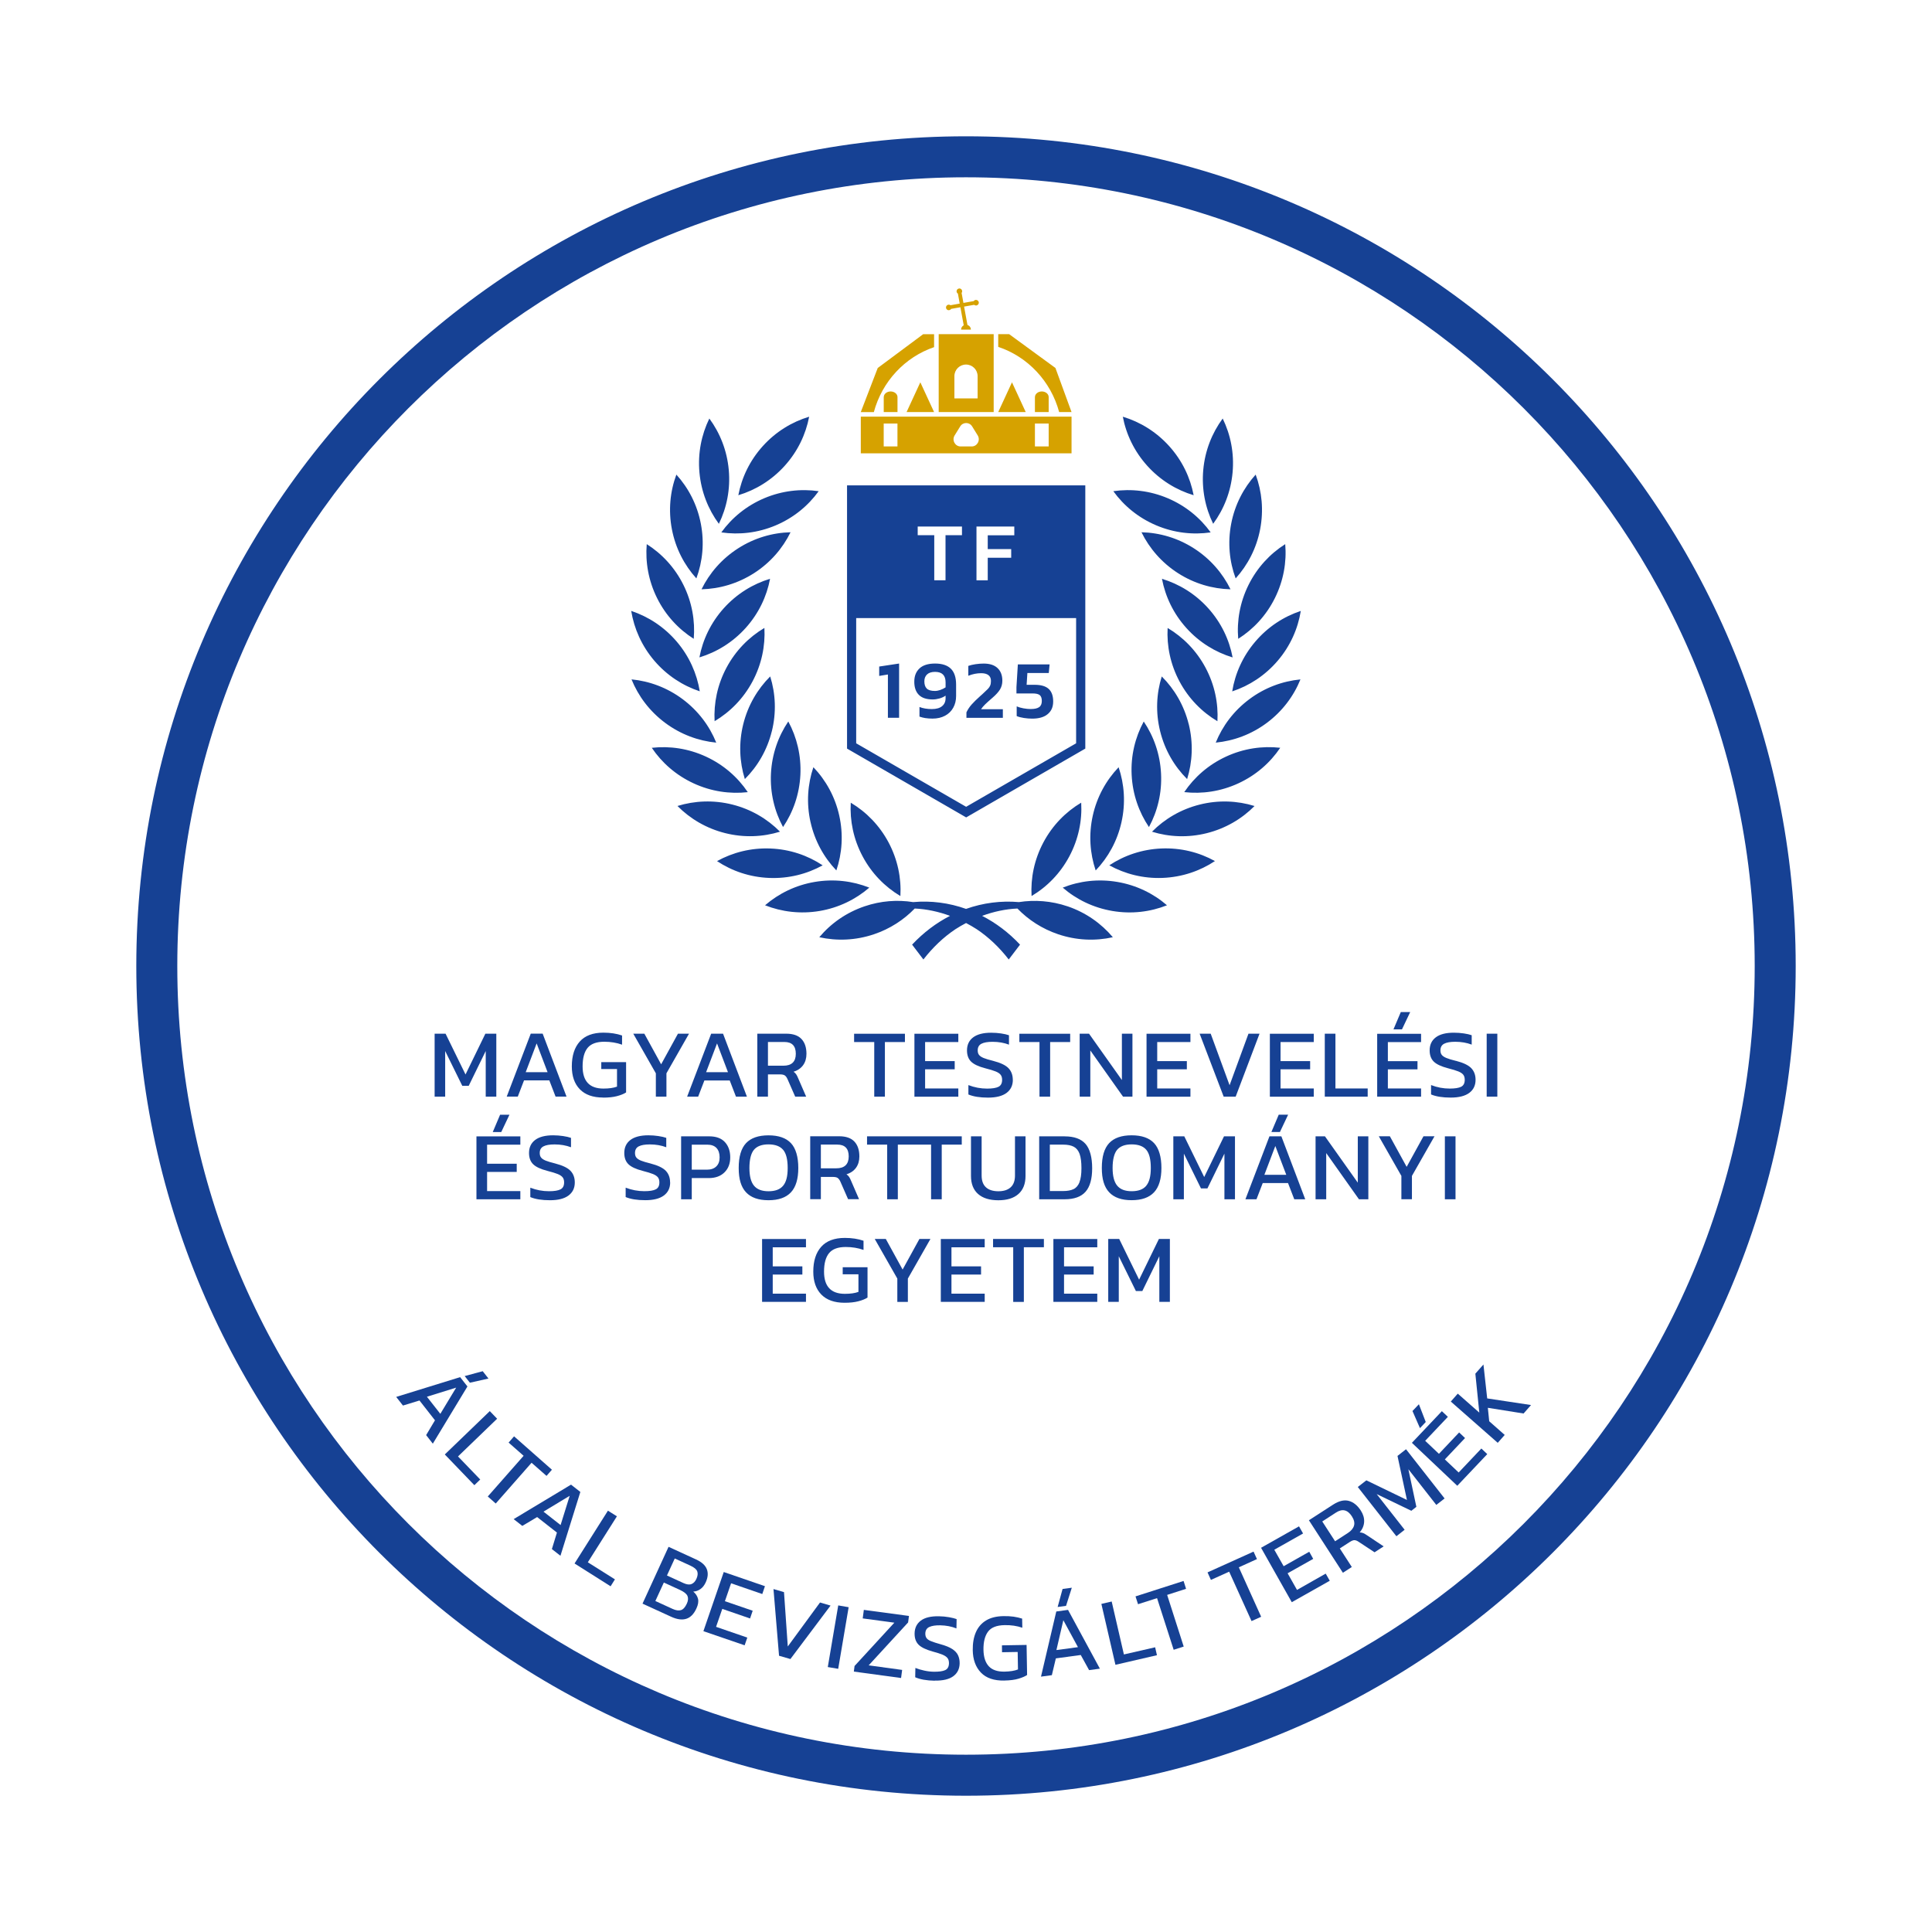 <?xml version="1.0" encoding="UTF-8"?>
<svg id="Réteg_3" xmlns="http://www.w3.org/2000/svg" version="1.1" viewBox="0 0 566 566">
  <!-- Generator: Adobe Illustrator 29.5.0, SVG Export Plug-In . SVG Version: 2.1.0 Build 137)  -->
  <defs>
    <style>
      .st0 {
        fill-rule: evenodd;
      }

      .st0, .st1 {
        fill: #164194;
      }

      .st2 {
        fill: #d6a200;
      }
    </style>
  </defs>
  <path class="st0" d="M283,39.93c134.25,0,243.07,108.83,243.07,243.07s-108.83,243.08-243.07,243.08S39.93,417.25,39.93,283,148.76,39.93,283,39.93h0ZM283,51.94c127.61,0,231.06,103.45,231.06,231.06s-103.45,231.06-231.06,231.06S51.94,410.62,51.94,283,155.39,51.94,283,51.94h0Z"/>
  <path class="st1" d="M136.14,403.13l5.28-1.42,1.68,2.15-5.44,1.22-1.53-1.95h.01ZM116.07,409.24l18.73-5.79,2.14,2.73-10.14,16.76-1.96-2.51,2.59-4.34-4.54-5.8-4.84,1.48-1.98-2.53h0ZM125.07,409.19l3.93,5.01,4.64-7.68-8.57,2.67h0Z"/>
  <polygon class="st1" points="130.31 426.1 143.49 413.4 145.64 415.63 134.18 426.68 140.69 433.44 138.97 435.1 130.31 426.1 130.31 426.1"/>
  <polygon class="st1" points="142.9 438.41 153.4 426.49 149 422.62 150.6 420.79 161.69 430.57 160.11 432.38 155.73 428.53 145.23 440.47 142.9 438.41 142.9 438.41"/>
  <path class="st1" d="M150.49,445.04l16.8-10.1,2.73,2.14-5.83,18.7-2.51-1.96,1.48-4.84-5.8-4.54-4.34,2.59-2.53-1.98h0ZM159.22,442.85l5.01,3.93,2.67-8.57-7.68,4.64h0Z"/>
  <polygon class="st1" points="168.32 458.04 178.1 442.57 180.73 444.22 172.21 457.69 180.15 462.69 178.88 464.72 168.32 458.04 168.32 458.04"/>
  <path class="st1" d="M188.23,469.81l7.63-16.65,8.07,3.7c1.65.76,2.7,1.71,3.14,2.85s.33,2.41-.31,3.83c-.41.9-.94,1.57-1.58,2.01-.64.45-1.34.69-2.08.72.71.6,1.17,1.29,1.38,2.08.21.79.06,1.75-.46,2.87-.74,1.62-1.73,2.63-2.96,3.02-1.23.39-2.69.2-4.38-.57l-8.43-3.86h-.02ZM195.4,461.56l4.86,2.23c.95.43,1.73.52,2.33.27.61-.25,1.08-.75,1.42-1.49.39-.86.48-1.6.26-2.21s-.9-1.18-2.04-1.7l-4.55-2.09-2.29,4.99h0ZM191.99,469.03l5.02,2.3c1,.46,1.83.58,2.49.37s1.23-.84,1.71-1.89c.4-.86.46-1.61.2-2.24-.26-.63-1-1.22-2.2-1.78l-4.73-2.17-2.48,5.4h-.01Z"/>
  <polygon class="st1" points="206.07 477.87 212.03 460.54 224.1 464.69 223.32 466.99 214.18 463.84 212.37 469.09 220.51 471.88 219.74 474.15 211.6 471.34 209.78 476.6 218.93 479.75 218.15 482.01 206.07 477.87 206.07 477.87"/>
  <polygon class="st1" points="228.23 485.07 226.6 465.53 229.68 466.43 230.79 482.35 240.23 469.47 243.32 470.37 231.56 486.03 228.23 485.07 228.23 485.07"/>
  <polygon class="st1" points="242.51 488.38 245.57 470.32 248.62 470.85 245.56 488.9 242.51 488.38 242.51 488.38"/>
  <polygon class="st1" points="250.14 489.71 250.35 488.07 262.01 475.38 252.74 474.13 253.07 471.63 266.29 473.41 266.04 475.31 254.49 487.88 264.29 489.22 263.98 491.59 250.14 489.71 250.14 489.71"/>
  <path class="st1" d="M273.82,492.38c-2.37-.04-4.27-.38-5.7-1.01l.05-2.73c.81.32,1.68.58,2.62.78.94.21,1.87.32,2.8.33,1.46.02,2.56-.13,3.29-.46.74-.33,1.11-1,1.13-2.03,0-.63-.13-1.13-.43-1.51-.3-.38-.79-.72-1.49-1.01-.7-.29-1.66-.59-2.89-.92-1.96-.55-3.34-1.22-4.12-2.02s-1.16-1.89-1.14-3.28c.03-1.61.64-2.86,1.83-3.75s2.95-1.31,5.28-1.27c1.06.02,2.06.11,3,.28s1.67.35,2.2.55l-.05,2.73c-1.43-.57-3.02-.88-4.76-.91-1.37-.02-2.43.14-3.19.49-.76.35-1.15.99-1.17,1.94,0,.55.12,1,.38,1.34.26.35.71.65,1.36.9.65.26,1.55.55,2.7.87,1.49.41,2.64.87,3.46,1.41s1.38,1.15,1.7,1.85c.32.7.47,1.48.46,2.35-.03,1.61-.65,2.87-1.86,3.76-1.21.9-3.03,1.33-5.45,1.29h0v.03Z"/>
  <path class="st1" d="M294.23,492.34c-3.01.05-5.3-.72-6.85-2.33-1.55-1.6-2.36-3.8-2.4-6.59-.03-2.01.27-3.75.91-5.23s1.63-2.63,2.97-3.45,3.06-1.25,5.14-1.28c1.08-.02,2.06.04,2.95.16.88.13,1.72.32,2.5.57l.05,2.67c-1.56-.54-3.29-.8-5.19-.76-2.33.04-3.96.68-4.87,1.93-.92,1.25-1.36,3.03-1.32,5.34.04,2.1.56,3.7,1.56,4.78s2.54,1.61,4.61,1.57c1.63-.03,2.94-.24,3.94-.64l-.09-5.12-4.58.08-.03-2.02,7.22-.12.15,8.81c-.58.39-1.41.75-2.5,1.08-1.08.33-2.47.51-4.16.54h0Z"/>
  <path class="st1" d="M309.85,470.78l1.44-5.27,2.71-.37-1.69,5.31-2.45.33h0ZM304.97,491.19l4.48-19.09,3.44-.47,9.33,17.22-3.16.43-2.44-4.43-7.3.99-1.17,4.92-3.18.43h0ZM309.49,483.4l6.31-.85-4.28-7.89-2.03,8.74h0Z"/>
  <polygon class="st1" points="326.78 487.72 322.66 469.88 325.68 469.18 329.26 484.69 338.41 482.59 338.94 484.91 326.78 487.72 326.78 487.72"/>
  <polygon class="st1" points="343.84 483.32 338.97 468.19 333.4 469.97 332.66 467.68 346.74 463.16 347.47 465.46 341.93 467.24 346.78 482.38 343.84 483.32 343.84 483.32"/>
  <polygon class="st1" points="366.65 474.91 360.1 460.44 354.75 462.85 353.76 460.65 367.24 454.56 368.24 456.75 362.93 459.16 369.47 473.65 366.65 474.91 366.65 474.91"/>
  <polygon class="st1" points="378.44 469.38 369.44 453.44 380.56 447.16 381.75 449.25 373.32 454.01 376.06 458.84 383.56 454.6 384.72 456.69 377.22 460.91 379.97 465.78 388.38 461.01 389.57 463.1 378.44 469.38 378.44 469.38"/>
  <path class="st1" d="M393.41,460.75l-9.95-15.37,7.07-4.57c1.72-1.11,3.26-1.48,4.62-1.11,1.36.37,2.53,1.32,3.51,2.83.7,1.08,1.03,2.18.98,3.29-.05,1.11-.48,2.15-1.3,3.11.42.02.79.1,1.1.24.31.14.68.35,1.1.65l4.82,3.21-2.67,1.73-4.67-3.08c-.44-.3-.84-.46-1.2-.47-.36-.02-.83.17-1.42.55l-2.89,1.87,3.52,5.44-2.6,1.68h-.02ZM391.13,451.53l3.77-2.44c.94-.61,1.53-1.32,1.77-2.13s.03-1.73-.63-2.75c-1.25-1.93-2.8-2.29-4.66-1.08l-4.01,2.6,3.76,5.8h0Z"/>
  <polygon class="st1" points="409.09 450.06 397.78 435.63 400.29 433.68 412.18 439.43 409.41 426.53 411.91 424.57 423.21 438.99 420.78 440.88 412.6 430.43 414.94 441.44 413.47 442.6 403.31 437.71 411.5 448.16 409.09 450.06 409.09 450.06"/>
  <path class="st1" d="M415.99,418.38l-2.19-5.01,1.88-1.98,2.01,5.2-1.7,1.8h0ZM426.93,435.28l-13.3-12.59,8.78-9.27,1.76,1.66-6.65,7.02,4.03,3.81,5.92-6.26,1.73,1.64-5.92,6.26,4.05,3.83,6.65-7.02,1.73,1.64-8.78,9.27h0Z"/>
  <polygon class="st1" points="438.78 422.69 425.03 410.6 427.07 408.28 433.38 413.84 432.22 402.43 434.59 399.74 435.69 409.68 448.53 411.62 446.35 414.1 435.88 412.43 436.28 416.37 440.82 420.38 438.78 422.69 438.78 422.69"/>
  <path class="st2" d="M307.22,130.79h-4.03v-6.71h4.03v6.71h0ZM284.68,130.79h-3.26c-1.63,0-2.62-1.83-1.75-3.23l1.63-2.64c.81-1.32,2.69-1.32,3.5,0l1.63,2.64c.86,1.4-.13,3.23-1.75,3.23h0ZM262.92,130.79h-4.03v-6.71h4.03v6.71h0ZM252.18,132.8h61.74v-10.74h-61.74v10.74h0ZM286.4,116.71h-6.8v-6.51c0-1.88,1.52-3.4,3.4-3.4s3.4,1.52,3.4,3.4v6.51h0ZM275,120.72h16.11v-22.82h-16.11v22.82h0ZM273.65,101.7v-3.79h-3.2l-13.31,9.9-4.97,12.92h3.83c2.41-8.96,9.08-16.11,17.65-19.03h0ZM310.29,120.72h3.63l-4.72-12.92-13.55-9.9h-3.21v3.72c8.66,2.88,15.42,10.07,17.85,19.1h0ZM277.96,90.87c.29,0,.54-.15.69-.38l2.71-.48.97,5.29c-.46.24-.77.71-.77,1.27h2.87c0-.64-.42-1.18-1-1.36l-.99-5.39,2.96-.52c.14.12.32.2.53.2.45,0,.82-.37.82-.82s-.37-.82-.82-.82c-.28,0-.52.14-.66.35l-3.02.53-.54-2.92c.11-.14.17-.31.17-.49,0-.45-.36-.82-.82-.82s-.82.37-.82.82c0,.29.16.55.39.69l.53,2.92-2.7.48c-.14-.1-.31-.17-.5-.17-.45,0-.82.36-.82.82s.37.82.82.82h0v-.02ZM300.5,120.72l-4.03-8.72-4.03,8.72h8.06ZM273.65,120.72l-4.03-8.72-4.03,8.72h8.06ZM303.19,116.33v4.39h4.03v-4.39c0-.91-.9-1.65-2.01-1.65s-2.01.74-2.01,1.65h0ZM258.9,116.33v4.39h4.03v-4.39c0-.91-.9-1.65-2.01-1.65s-2.01.74-2.01,1.65h-.01Z"/>
  <path class="st1" d="M254.67,260.04c-4.91-1.95-10.4-2.62-15.99-1.67-5.59.95-10.55,3.39-14.55,6.84,4.91,1.94,10.4,2.61,15.99,1.67,5.59-.95,10.55-3.39,14.55-6.84h0ZM241.01,253.51c-4.4-2.92-9.64-4.71-15.3-4.93-5.67-.23-11.02,1.14-15.65,3.69,4.4,2.92,9.64,4.71,15.3,4.93,5.66.23,11.02-1.14,15.65-3.69h0ZM228.51,243.65c-3.72-3.75-8.47-6.57-13.97-7.95-5.5-1.38-11.02-1.13-16.07.42,3.72,3.75,8.47,6.57,13.97,7.95,5.5,1.38,11.02,1.14,16.07-.42h0ZM219.07,232.07c-2.95-4.38-7.1-8.03-12.25-10.41s-10.62-3.17-15.87-2.58c2.95,4.38,7.1,8.03,12.25,10.41,5.14,2.38,10.62,3.17,15.87,2.58h0ZM194.84,211.75c4.54,3.39,9.73,5.3,14.99,5.81-1.98-4.9-5.29-9.33-9.83-12.72-4.54-3.39-9.73-5.3-14.99-5.81,1.98,4.9,5.29,9.33,9.83,12.72h0ZM205.01,202.54c-.85-5.21-3.08-10.27-6.76-14.58s-8.32-7.32-13.33-8.99c.85,5.21,3.09,10.27,6.76,14.58,3.68,4.31,8.32,7.32,13.33,8.98h0ZM203.24,187.15c.44-5.26-.5-10.71-3.02-15.79-2.52-5.08-6.29-9.12-10.75-11.95-.44,5.26.5,10.71,3.02,15.79,2.52,5.08,6.29,9.12,10.75,11.95h0ZM204.01,169.45c1.83-4.95,2.38-10.46,1.31-16.02-1.07-5.57-3.62-10.47-7.17-14.39-1.84,4.95-2.38,10.46-1.31,16.02,1.07,5.57,3.62,10.47,7.17,14.39h0ZM210.6,153.46c2.32-4.75,3.41-10.17,2.9-15.81-.51-5.65-2.56-10.78-5.69-15.04-2.32,4.75-3.41,10.17-2.9,15.81.51,5.65,2.56,10.78,5.69,15.04h0ZM229.88,136.47c3.8-4.21,6.18-9.2,7.17-14.39-5.06,1.52-9.78,4.4-13.58,8.61s-6.18,9.2-7.17,14.39c5.06-1.52,9.78-4.4,13.58-8.61h0ZM231.6,155.93c-5.28.13-10.6,1.66-15.37,4.72-4.77,3.06-8.39,7.25-10.71,11.99,5.28-.13,10.59-1.67,15.37-4.72,4.77-3.06,8.38-7.25,10.71-11.99h0ZM227.26,153.91c5.22-2.21,9.49-5.73,12.58-10.01-5.23-.76-10.73-.14-15.94,2.06-5.22,2.21-9.49,5.73-12.58,10.01,5.23.76,10.72.15,15.94-2.06h0ZM218.46,183.96c3.79-4.22,6.16-9.21,7.14-14.4-5.06,1.53-9.77,4.42-13.56,8.63-3.79,4.22-6.16,9.21-7.14,14.4,5.06-1.53,9.77-4.42,13.56-8.63h0ZM220.45,199.65c2.67-5,3.78-10.42,3.49-15.69-4.54,2.7-8.43,6.63-11.1,11.63-2.67,5-3.77,10.42-3.49,15.69,4.54-2.7,8.43-6.63,11.1-11.63h0ZM226.12,214.24c1.36-5.5,1.1-11.03-.48-16.07-3.74,3.73-6.54,8.5-7.9,14s-1.1,11.03.47,16.07c3.74-3.73,6.54-8.5,7.9-14h0ZM234.48,227.04c.28-5.66-1.03-11.03-3.54-15.68-2.96,4.38-4.79,9.59-5.08,15.25-.28,5.66,1.03,11.03,3.54,15.68,2.96-4.38,4.79-9.59,5.08-15.26h0ZM237.45,240.82c1.23,5.53,3.92,10.37,7.57,14.18,1.69-5.01,2.08-10.52.85-16.06-1.23-5.53-3.92-10.36-7.58-14.18-1.69,5-2.08,10.52-.85,16.05h0ZM263.78,262.51c.3-5.27-.8-10.69-3.46-15.7-2.66-5-6.54-8.94-11.08-11.65-.3,5.27.8,10.7,3.46,15.7,2.66,5.01,6.54,8.94,11.08,11.65h0ZM312.72,265.51c-4.74-1.6-9.6-1.95-14.22-1.23-5.2-.46-10.48.22-15.49,1.99-5.01-1.78-10.28-2.46-15.49-1.99-4.62-.73-9.48-.38-14.22,1.23-5.37,1.82-9.88,5.01-13.28,9.06,5.16,1.14,10.68.94,16.05-.88,4.67-1.58,8.7-4.21,11.91-7.53,3.49.16,6.97.91,10.34,2.15-4.02,2.06-7.78,4.88-11.11,8.43l3.31,4.35c2.72-3.51,5.89-6.54,9.37-8.86,1.02-.66,2.06-1.26,3.13-1.82,1.06.56,2.11,1.16,3.13,1.82,3.48,2.32,6.65,5.35,9.37,8.86l3.31-4.35c-3.33-3.55-7.09-6.37-11.11-8.43,3.36-1.24,6.85-1.99,10.34-2.15,3.21,3.32,7.23,5.94,11.91,7.53,5.37,1.82,10.9,2.03,16.05.88-3.4-4.04-7.92-7.24-13.28-9.06h-.02ZM311.34,260.04c4,3.46,8.96,5.89,14.55,6.84s11.08.28,15.99-1.67c-4-3.46-8.96-5.89-14.55-6.84s-11.08-.28-15.99,1.67h0ZM340.28,248.57c-5.66.23-10.9,2.02-15.3,4.93,4.62,2.55,9.98,3.92,15.65,3.69,5.66-.23,10.9-2.02,15.3-4.93-4.62-2.56-9.98-3.92-15.65-3.69h0ZM351.46,235.71c-5.5,1.38-10.26,4.2-13.97,7.95,5.05,1.56,10.57,1.8,16.07.42s10.26-4.2,13.97-7.95c-5.05-1.56-10.57-1.8-16.07-.42h0ZM359.19,221.65c-5.15,2.38-9.3,6.03-12.25,10.41,5.25.59,10.72-.2,15.87-2.58s9.3-6.03,12.25-10.41c-5.25-.59-10.72.2-15.87,2.58h0ZM356.16,217.56c5.26-.51,10.45-2.41,14.99-5.8,4.54-3.39,7.85-7.83,9.83-12.72-5.26.51-10.45,2.41-14.99,5.81-4.54,3.39-7.85,7.82-9.83,12.72h0ZM374.32,193.57c3.68-4.31,5.92-9.37,6.76-14.59-5.01,1.66-9.65,4.67-13.33,8.99-3.68,4.31-5.92,9.37-6.76,14.58,5.02-1.66,9.65-4.67,13.33-8.98h0ZM362.75,187.15c4.46-2.83,8.23-6.87,10.75-11.95s3.47-10.53,3.02-15.79c-4.46,2.83-8.23,6.87-10.75,11.95s-3.47,10.53-3.02,15.79h0ZM362,169.45c3.54-3.92,6.1-8.82,7.17-14.39s.53-11.07-1.31-16.02c-3.54,3.92-6.1,8.82-7.17,14.39s-.53,11.07,1.31,16.02h0ZM361.1,138.42c.51-5.65-.58-11.07-2.9-15.81-3.13,4.25-5.18,9.39-5.69,15.03-.51,5.65.58,11.07,2.9,15.81,3.13-4.25,5.18-9.39,5.69-15.04h0ZM349.69,145.08c-.99-5.19-3.37-10.18-7.17-14.39-3.8-4.21-8.52-7.09-13.58-8.61.99,5.19,3.37,10.18,7.17,14.39,3.8,4.21,8.52,7.09,13.58,8.61h0ZM345.12,167.92c4.77,3.06,10.09,4.59,15.37,4.72-2.33-4.74-5.94-8.93-10.71-11.99s-10.09-4.59-15.37-4.72c2.33,4.74,5.94,8.93,10.71,11.99h0ZM338.74,153.91c5.22,2.21,10.72,2.82,15.94,2.06-3.09-4.28-7.36-7.8-12.58-10.01s-10.72-2.82-15.94-2.06c3.09,4.28,7.36,7.8,12.58,10.01h0ZM353.97,178.2c-3.79-4.22-8.51-7.1-13.56-8.63.98,5.19,3.35,10.19,7.14,14.4,3.79,4.22,8.51,7.1,13.56,8.63-.98-5.19-3.35-10.19-7.14-14.4h0ZM356.66,211.29c.29-5.28-.82-10.69-3.49-15.69-2.67-5-6.56-8.93-11.1-11.63-.29,5.27.82,10.7,3.49,15.69,2.67,5,6.56,8.93,11.1,11.63h0ZM348.25,212.17c-1.36-5.5-4.16-10.27-7.9-14-1.58,5.04-1.84,10.57-.47,16.07,1.36,5.5,4.16,10.27,7.9,14,1.57-5.04,1.83-10.57.48-16.07h-.01ZM331.53,227.04c.28,5.66,2.12,10.88,5.07,15.26,2.51-4.65,3.83-10.02,3.54-15.68-.28-5.66-2.12-10.88-5.07-15.25-2.51,4.65-3.83,10.02-3.54,15.68h0ZM328.56,240.82c1.23-5.53.84-11.05-.85-16.05-3.65,3.82-6.34,8.65-7.57,14.18-1.23,5.53-.84,11.05.85,16.06,3.66-3.82,6.34-8.65,7.57-14.18h0ZM313.29,250.85c2.66-5.01,3.76-10.42,3.46-15.7-4.54,2.7-8.42,6.64-11.08,11.65-2.66,5.01-3.76,10.43-3.46,15.7,4.54-2.7,8.42-6.64,11.08-11.65h0ZM248.15,142.19v77.12l34.9,20.16,34.9-20.16v-77.12h-69.8ZM286.07,154.25h11.08v2.57h-7.78v4.04h6.87v2.54h-6.87v6.61h-3.3v-15.75h0ZM268.85,154.25h12.97v2.54h-4.82v13.21h-3.3v-13.21h-4.85v-2.54h0ZM315.26,217.76l-32.22,18.6-32.21-18.6v-36.68h64.43v36.68h0ZM260.12,197.6l-2.55.42v-2.75l5.83-.88v15.89h-3.28v-12.68h0ZM271.12,210.38c-.6-.1-1.18-.24-1.75-.44v-2.82c1.02.4,2.22.61,3.62.61,1.31,0,2.31-.28,3-.85s1.03-1.34,1.03-2.33v-.76c-.5.36-1.1.63-1.79.83-.69.19-1.34.29-1.96.29-1.83,0-3.19-.44-4.08-1.34-.89-.89-1.34-2.18-1.34-3.86s.51-2.93,1.52-3.89c1.01-.95,2.54-1.43,4.58-1.43s3.6.51,4.62,1.52c1.02,1.01,1.53,2.56,1.53,4.63v3.35c0,1.3-.28,2.45-.84,3.45s-1.36,1.79-2.4,2.34c-1.05.56-2.26.84-3.66.84-.79,0-1.49-.05-2.09-.15h0ZM275.49,202.12c.55-.19,1.06-.44,1.53-.75v-1.48c0-2.04-1.03-3.06-3.09-3.06-1.02,0-1.8.25-2.33.74-.53.5-.8,1.17-.8,2.03,0,.94.23,1.65.7,2.11.47.47,1.27.71,2.38.71.52,0,1.05-.1,1.6-.29h0ZM283.12,208.71c.39-.84.9-1.61,1.53-2.32s1.47-1.53,2.52-2.47l.63-.56c.76-.7,1.3-1.21,1.62-1.54.32-.33.54-.67.68-1.02s.21-.79.21-1.32c0-.75-.24-1.31-.73-1.69-.49-.38-1.2-.57-2.14-.57-1.25,0-2.5.25-3.76.75v-2.89c.6-.21,1.31-.38,2.13-.5s1.61-.18,2.37-.18c1.78,0,3.14.44,4.07,1.33.93.88,1.4,2.11,1.4,3.68,0,.99-.24,1.85-.7,2.6-.47.75-1.18,1.53-2.14,2.36l-.39.34c-.73.63-1.33,1.18-1.81,1.64s-.88.94-1.2,1.42h6.39v2.53h-10.67v-1.58h-.01ZM299.96,210.34c-.86-.13-1.56-.32-2.11-.56v-2.84c.55.24,1.21.43,1.97.57.76.14,1.47.21,2.11.21,1.14,0,1.96-.18,2.49-.55.53-.36.79-.97.79-1.81,0-.79-.19-1.36-.58-1.7-.39-.34-1.1-.51-2.14-.51h-4.71v-1.85l.41-6.66h9.3l-.24,2.53h-6.27l-.22,3.45h2.36c1.86,0,3.23.4,4.11,1.21.87.81,1.31,2.02,1.31,3.65s-.52,2.81-1.57,3.7c-1.04.9-2.57,1.35-4.58,1.35-.76,0-1.57-.06-2.43-.19h0Z"/>
  <path class="st1" d="M145.4,321.28v-18.44h-3.21l-5.81,11.94-5.84-11.94h-3.21v18.44h3.09v-13.37l5.01,10.19h1.89l4.98-10.19v13.37h3.1ZM153.51,316.51h7.42l1.83,4.75h3.21l-6.99-18.44h-3.49l-7.04,18.44h3.24l1.83-4.75h-.01ZM157.21,305.66l3.21,8.45h-6.41l3.21-8.45h-.01ZM176.7,321.56c1.57,0,2.91-.14,4.02-.43,1.12-.29,2.02-.65,2.7-1.09v-8.88h-7.27v2.03h4.61v5.15c-1.01.38-2.34.57-3.98.57-4.07,0-6.1-2.17-6.1-6.5,0-2.42.49-4.23,1.47-5.43.98-1.19,2.61-1.79,4.88-1.79,1.89,0,3.63.29,5.21.86v-2.69c-1.6-.55-3.43-.83-5.47-.83-3.07,0-5.38.87-6.93,2.61-1.55,1.74-2.32,4.16-2.32,7.27,0,2.86.78,5.1,2.35,6.71,1.57,1.61,3.84,2.42,6.82,2.42h0v.02ZM192.15,321.28h3.09v-6.84l6.61-11.6h-3.24l-4.92,8.96-4.92-8.96h-3.24l6.61,11.6v6.84h.01ZM204.53,321.28l1.83-4.75h7.42l1.83,4.75h3.21l-6.99-18.44h-3.49l-7.04,18.44h3.24-.01ZM210.06,305.66l3.21,8.45h-6.41l3.21-8.45h-.01ZM224.98,314.75h3.46c.67,0,1.15.1,1.46.3.31.2.57.56.8,1.07l2.26,5.15h3.21l-2.32-5.35c-.21-.52-.41-.91-.6-1.19s-.45-.53-.77-.76c1.2-.36,2.13-1,2.79-1.9.66-.91.99-2.02.99-3.34,0-1.87-.49-3.32-1.46-4.35s-2.46-1.55-4.47-1.55h-8.47v18.44h3.12v-6.53h0ZM224.98,305.26h4.81c2.23,0,3.35,1.15,3.35,3.46s-1.21,3.49-3.64,3.49h-4.52v-6.96h0ZM256.12,321.28h3.12v-16h5.87v-2.43h-14.89v2.43h5.9v16h0ZM280.75,318.87h-9.73v-5.61h8.67v-2.4h-8.67v-5.58h9.73v-2.43h-12.86v18.44h12.86v-2.4h0v-.02ZM296.71,316.35c0-1.39-.42-2.53-1.26-3.41-.84-.88-2.34-1.59-4.5-2.15-1.24-.3-2.17-.59-2.79-.84-.62-.26-1.06-.55-1.33-.89-.27-.33-.4-.78-.4-1.33,0-.92.36-1.57,1.09-1.95.72-.38,1.81-.57,3.26-.57,1.75,0,3.36.28,4.81.83v-2.75c-.59-.21-1.36-.39-2.3-.53-.94-.14-1.92-.21-2.93-.21-2.31,0-4.06.45-5.27,1.36-1.2.91-1.8,2.18-1.8,3.82,0,1.39.4,2.49,1.2,3.28s2.2,1.45,4.18,1.96c1.34.34,2.34.65,3.01.92.67.27,1.15.59,1.45.96s.45.87.45,1.5c0,.99-.35,1.67-1.05,2.03s-1.82.54-3.36.54c-1.87,0-3.69-.34-5.47-1.03v2.75c1.45.61,3.37.92,5.75.92s4.19-.46,5.42-1.37c1.23-.92,1.85-2.2,1.85-3.84h0ZM304.53,321.28h3.12v-16h5.87v-2.43h-14.89v2.43h5.9v16h0ZM331.76,302.84h-3.09v13.57l-9.62-13.57h-2.75v18.44h3.12v-13.54l9.59,13.54h2.75v-18.44h0ZM348.75,318.87h-9.73v-5.61h8.68v-2.4h-8.68v-5.58h9.73v-2.43h-12.86v18.44h12.86v-2.4h0v-.02ZM362,321.28l6.99-18.44h-3.24l-5.53,15.09-5.53-15.09h-3.24l7.04,18.44h3.51ZM384.88,318.87h-9.73v-5.61h8.67v-2.4h-8.67v-5.58h9.73v-2.43h-12.86v18.44h12.86v-2.4h0v-.02ZM400.68,318.87h-9.45v-16.03h-3.12v18.44h12.57v-2.4h0ZM403.46,321.28h12.86v-2.4h-9.73v-5.61h8.68v-2.4h-8.68v-5.58h9.73v-2.43h-12.86v18.44h0v-.02ZM413.13,296.5h-2.75l-2.15,5.07h2.49l2.41-5.07h0ZM426.51,310.79c-1.24-.3-2.17-.59-2.79-.85s-1.06-.55-1.33-.89c-.27-.33-.4-.78-.4-1.33,0-.92.36-1.56,1.09-1.95.72-.38,1.81-.57,3.26-.57,1.76,0,3.36.28,4.81.83v-2.75c-.59-.21-1.36-.39-2.31-.53-.95-.14-1.92-.21-2.94-.21-2.31,0-4.07.45-5.27,1.36-1.2.91-1.8,2.18-1.8,3.82,0,1.39.4,2.49,1.2,3.28.8.79,2.2,1.44,4.18,1.96,1.34.34,2.34.65,3.01.92.67.27,1.15.59,1.45.96.29.37.44.87.44,1.5,0,.99-.35,1.67-1.04,2.03-.7.36-1.82.54-3.36.54-1.87,0-3.69-.34-5.47-1.03v2.75c1.45.61,3.37.92,5.76.92s4.19-.46,5.43-1.37c1.23-.92,1.85-2.19,1.85-3.84,0-1.39-.42-2.53-1.26-3.41s-2.34-1.59-4.49-2.15h-.02ZM435.54,321.28h3.12v-18.44h-3.12v18.44h0ZM139.58,351.34h12.86v-2.4h-9.74v-5.61h8.68v-2.4h-8.68v-5.58h9.74v-2.43h-12.86v18.44h0v-.02ZM146.51,326.57l-2.15,5.07h2.49l2.4-5.07h-2.75.01ZM164.19,348.44c-.7.36-1.82.54-3.36.54-1.87,0-3.69-.34-5.47-1.03v2.75c1.45.61,3.37.92,5.76.92s4.19-.46,5.42-1.37c1.23-.92,1.85-2.19,1.85-3.84,0-1.39-.42-2.53-1.26-3.41-.84-.88-2.34-1.59-4.49-2.15-1.24-.31-2.17-.59-2.79-.84-.62-.26-1.06-.55-1.33-.89-.27-.33-.4-.78-.4-1.33,0-.92.36-1.57,1.09-1.95.72-.38,1.81-.57,3.26-.57,1.76,0,3.36.28,4.81.83v-2.75c-.59-.21-1.36-.39-2.3-.53-.95-.14-1.92-.22-2.93-.22-2.31,0-4.07.45-5.27,1.36-1.2.91-1.8,2.18-1.8,3.82,0,1.39.4,2.49,1.2,3.28.8.79,2.19,1.45,4.18,1.96,1.33.34,2.34.65,3.01.92.67.27,1.15.59,1.45.96.3.37.44.87.44,1.5,0,.99-.35,1.67-1.05,2.03h-.02ZM196.31,346.41c0-1.39-.42-2.53-1.26-3.41s-2.34-1.59-4.5-2.15c-1.24-.31-2.17-.59-2.79-.84-.62-.26-1.06-.55-1.33-.89-.27-.33-.4-.78-.4-1.33,0-.92.36-1.57,1.09-1.95s1.81-.57,3.26-.57c1.76,0,3.36.28,4.81.83v-2.75c-.59-.21-1.36-.39-2.3-.53-.94-.14-1.92-.22-2.93-.22-2.31,0-4.07.45-5.27,1.36-1.2.91-1.8,2.18-1.8,3.82,0,1.39.4,2.49,1.2,3.28s2.2,1.45,4.18,1.96c1.34.34,2.34.65,3.01.92.67.27,1.15.59,1.45.96s.44.87.44,1.5c0,.99-.35,1.67-1.05,2.03s-1.82.54-3.36.54c-1.87,0-3.69-.34-5.47-1.03v2.75c1.45.61,3.37.92,5.76.92s4.19-.46,5.43-1.37c1.23-.92,1.85-2.19,1.85-3.84h-.02ZM207.76,332.9h-8.22v18.44h3.12v-6.21h4.98c1.93,0,3.46-.55,4.59-1.66,1.14-1.11,1.7-2.58,1.7-4.41s-.52-3.34-1.56-4.47-2.58-1.69-4.62-1.69h.01ZM209.85,341.71c-.65.64-1.57.96-2.78.96h-4.41v-7.33h4.55c1.18,0,2.08.33,2.69.97.61.65.92,1.57.92,2.75s-.32,2.01-.97,2.65h0ZM218.56,334.9c-1.43,1.53-2.15,3.95-2.15,7.27s.72,5.61,2.16,7.14c1.44,1.54,3.63,2.31,6.57,2.31s5.13-.77,6.57-2.31,2.16-3.92,2.16-7.14-.72-5.75-2.15-7.27c-1.43-1.53-3.63-2.29-6.58-2.29s-5.15.76-6.58,2.29h0ZM229.43,336.85c.89,1.05,1.33,2.83,1.33,5.33s-.45,4.14-1.35,5.21c-.9,1.07-2.32,1.6-4.27,1.6s-3.34-.54-4.24-1.62c-.9-1.08-1.35-2.81-1.35-5.2s.44-4.28,1.33-5.33,2.3-1.58,4.25-1.58,3.39.53,4.28,1.58h.02ZM245.4,345.1c.3.2.57.56.8,1.07l2.26,5.15h3.21l-2.32-5.35c-.21-.52-.41-.91-.6-1.19s-.45-.53-.77-.76c1.2-.36,2.13-1,2.79-1.9.66-.91.99-2.02.99-3.34,0-1.87-.49-3.32-1.46-4.35s-2.46-1.55-4.47-1.55h-8.47v18.44h3.12v-6.53h3.46c.67,0,1.16.1,1.46.3h0ZM240.48,335.32h4.81c2.23,0,3.35,1.16,3.35,3.46s-1.21,3.49-3.64,3.49h-4.52v-6.96h0ZM254.01,332.9v2.43h5.9v16.01h3.12v-16.01h9.74v16.01h3.12v-16.01h5.87v-2.43h-27.75,0ZM297.35,344.38c0,1.53-.42,2.68-1.26,3.45-.84.77-2.04,1.16-3.61,1.16s-2.8-.39-3.64-1.16-1.26-1.92-1.26-3.45v-11.48h-3.12v11.6c0,2.31.7,4.08,2.09,5.3s3.37,1.83,5.93,1.83,4.5-.61,5.88-1.83,2.08-2.99,2.08-5.3v-11.6h-3.09v11.48h0ZM311.91,332.9h-7.47v18.44h7.47c2.77,0,4.8-.73,6.1-2.19,1.3-1.46,1.95-3.77,1.95-6.91s-.65-5.66-1.95-7.13c-1.3-1.47-3.33-2.2-6.1-2.2h0ZM316.25,346.35c-.39.97-.97,1.65-1.75,2.02-.77.37-1.8.56-3.08.56h-3.86v-13.6h3.86c1.34,0,2.39.21,3.16.62s1.34,1.11,1.7,2.1c.36.99.54,2.39.54,4.18s-.2,3.15-.59,4.12h.02ZM331.53,332.6c-2.96,0-5.15.76-6.59,2.29-1.43,1.53-2.15,3.95-2.15,7.27s.72,5.61,2.16,7.14c1.44,1.54,3.63,2.31,6.57,2.31s5.13-.77,6.57-2.31,2.16-3.92,2.16-7.14-.72-5.74-2.15-7.27-3.63-2.29-6.59-2.29h.02ZM335.81,347.38c-.9,1.07-2.32,1.6-4.27,1.6s-3.34-.54-4.24-1.62-1.35-2.81-1.35-5.2.45-4.28,1.33-5.32c.89-1.05,2.31-1.58,4.25-1.58s3.39.52,4.28,1.58c.89,1.05,1.33,2.83,1.33,5.32s-.45,4.14-1.34,5.21h.01ZM352.79,344.84l-5.84-11.94h-3.21v18.44h3.09v-13.37l5.01,10.19h1.89l4.98-10.19v13.37h3.09v-18.44h-3.21l-5.81,11.94h0ZM371.9,332.9l-7.04,18.44h3.24l1.83-4.75h7.41l1.83,4.75h3.21l-6.99-18.44h-3.49,0ZM370.41,344.18l3.21-8.45,3.21,8.45h-6.42ZM374.97,331.63l2.4-5.07h-2.75l-2.15,5.07h2.5ZM397.78,346.47l-9.62-13.57h-2.75v18.44h3.12v-13.54l9.59,13.54h2.75v-18.44h-3.09v13.57h0ZM412.1,341.85l-4.92-8.96h-3.24l6.61,11.6v6.84h3.09v-6.84l6.61-11.6h-3.23l-4.93,8.96h.01ZM423.29,351.34h3.12v-18.44h-3.12v18.44h0ZM223.26,381.4h12.86v-2.4h-9.74v-5.61h8.68v-2.4h-8.68v-5.58h9.74v-2.43h-12.86v18.44h0v-.02ZM246.88,373.32h4.61v5.15c-1.01.38-2.34.57-3.98.57-4.07,0-6.1-2.17-6.1-6.5,0-2.42.49-4.23,1.48-5.43.98-1.19,2.61-1.79,4.88-1.79,1.89,0,3.63.29,5.21.86v-2.69c-1.6-.55-3.43-.83-5.47-.83-3.07,0-5.38.87-6.93,2.6-1.55,1.74-2.32,4.16-2.32,7.27,0,2.86.78,5.1,2.35,6.71s3.84,2.42,6.81,2.42c1.57,0,2.91-.14,4.02-.43,1.12-.29,2.02-.65,2.71-1.09v-8.88h-7.27v2.03h0v.03ZM264.43,371.93l-4.92-8.96h-3.24l6.61,11.6v6.84h3.09v-6.84l6.61-11.6h-3.23l-4.92,8.96h0ZM275.62,381.4h12.86v-2.4h-9.74v-5.61h8.67v-2.4h-8.67v-5.58h9.74v-2.43h-12.86v18.44h0v-.02ZM290.93,365.4h5.9v16.01h3.12v-16.01h5.87v-2.43h-14.89v2.43h0ZM308.6,381.4h12.86v-2.4h-9.74v-5.61h8.68v-2.4h-8.68v-5.58h9.74v-2.43h-12.86v18.44h0v-.02ZM333.72,374.9l-5.84-11.94h-3.21v18.44h3.09v-13.37l5.01,10.19h1.89l4.98-10.19v13.37h3.09v-18.44h-3.21l-5.81,11.94h0Z"/>
</svg>